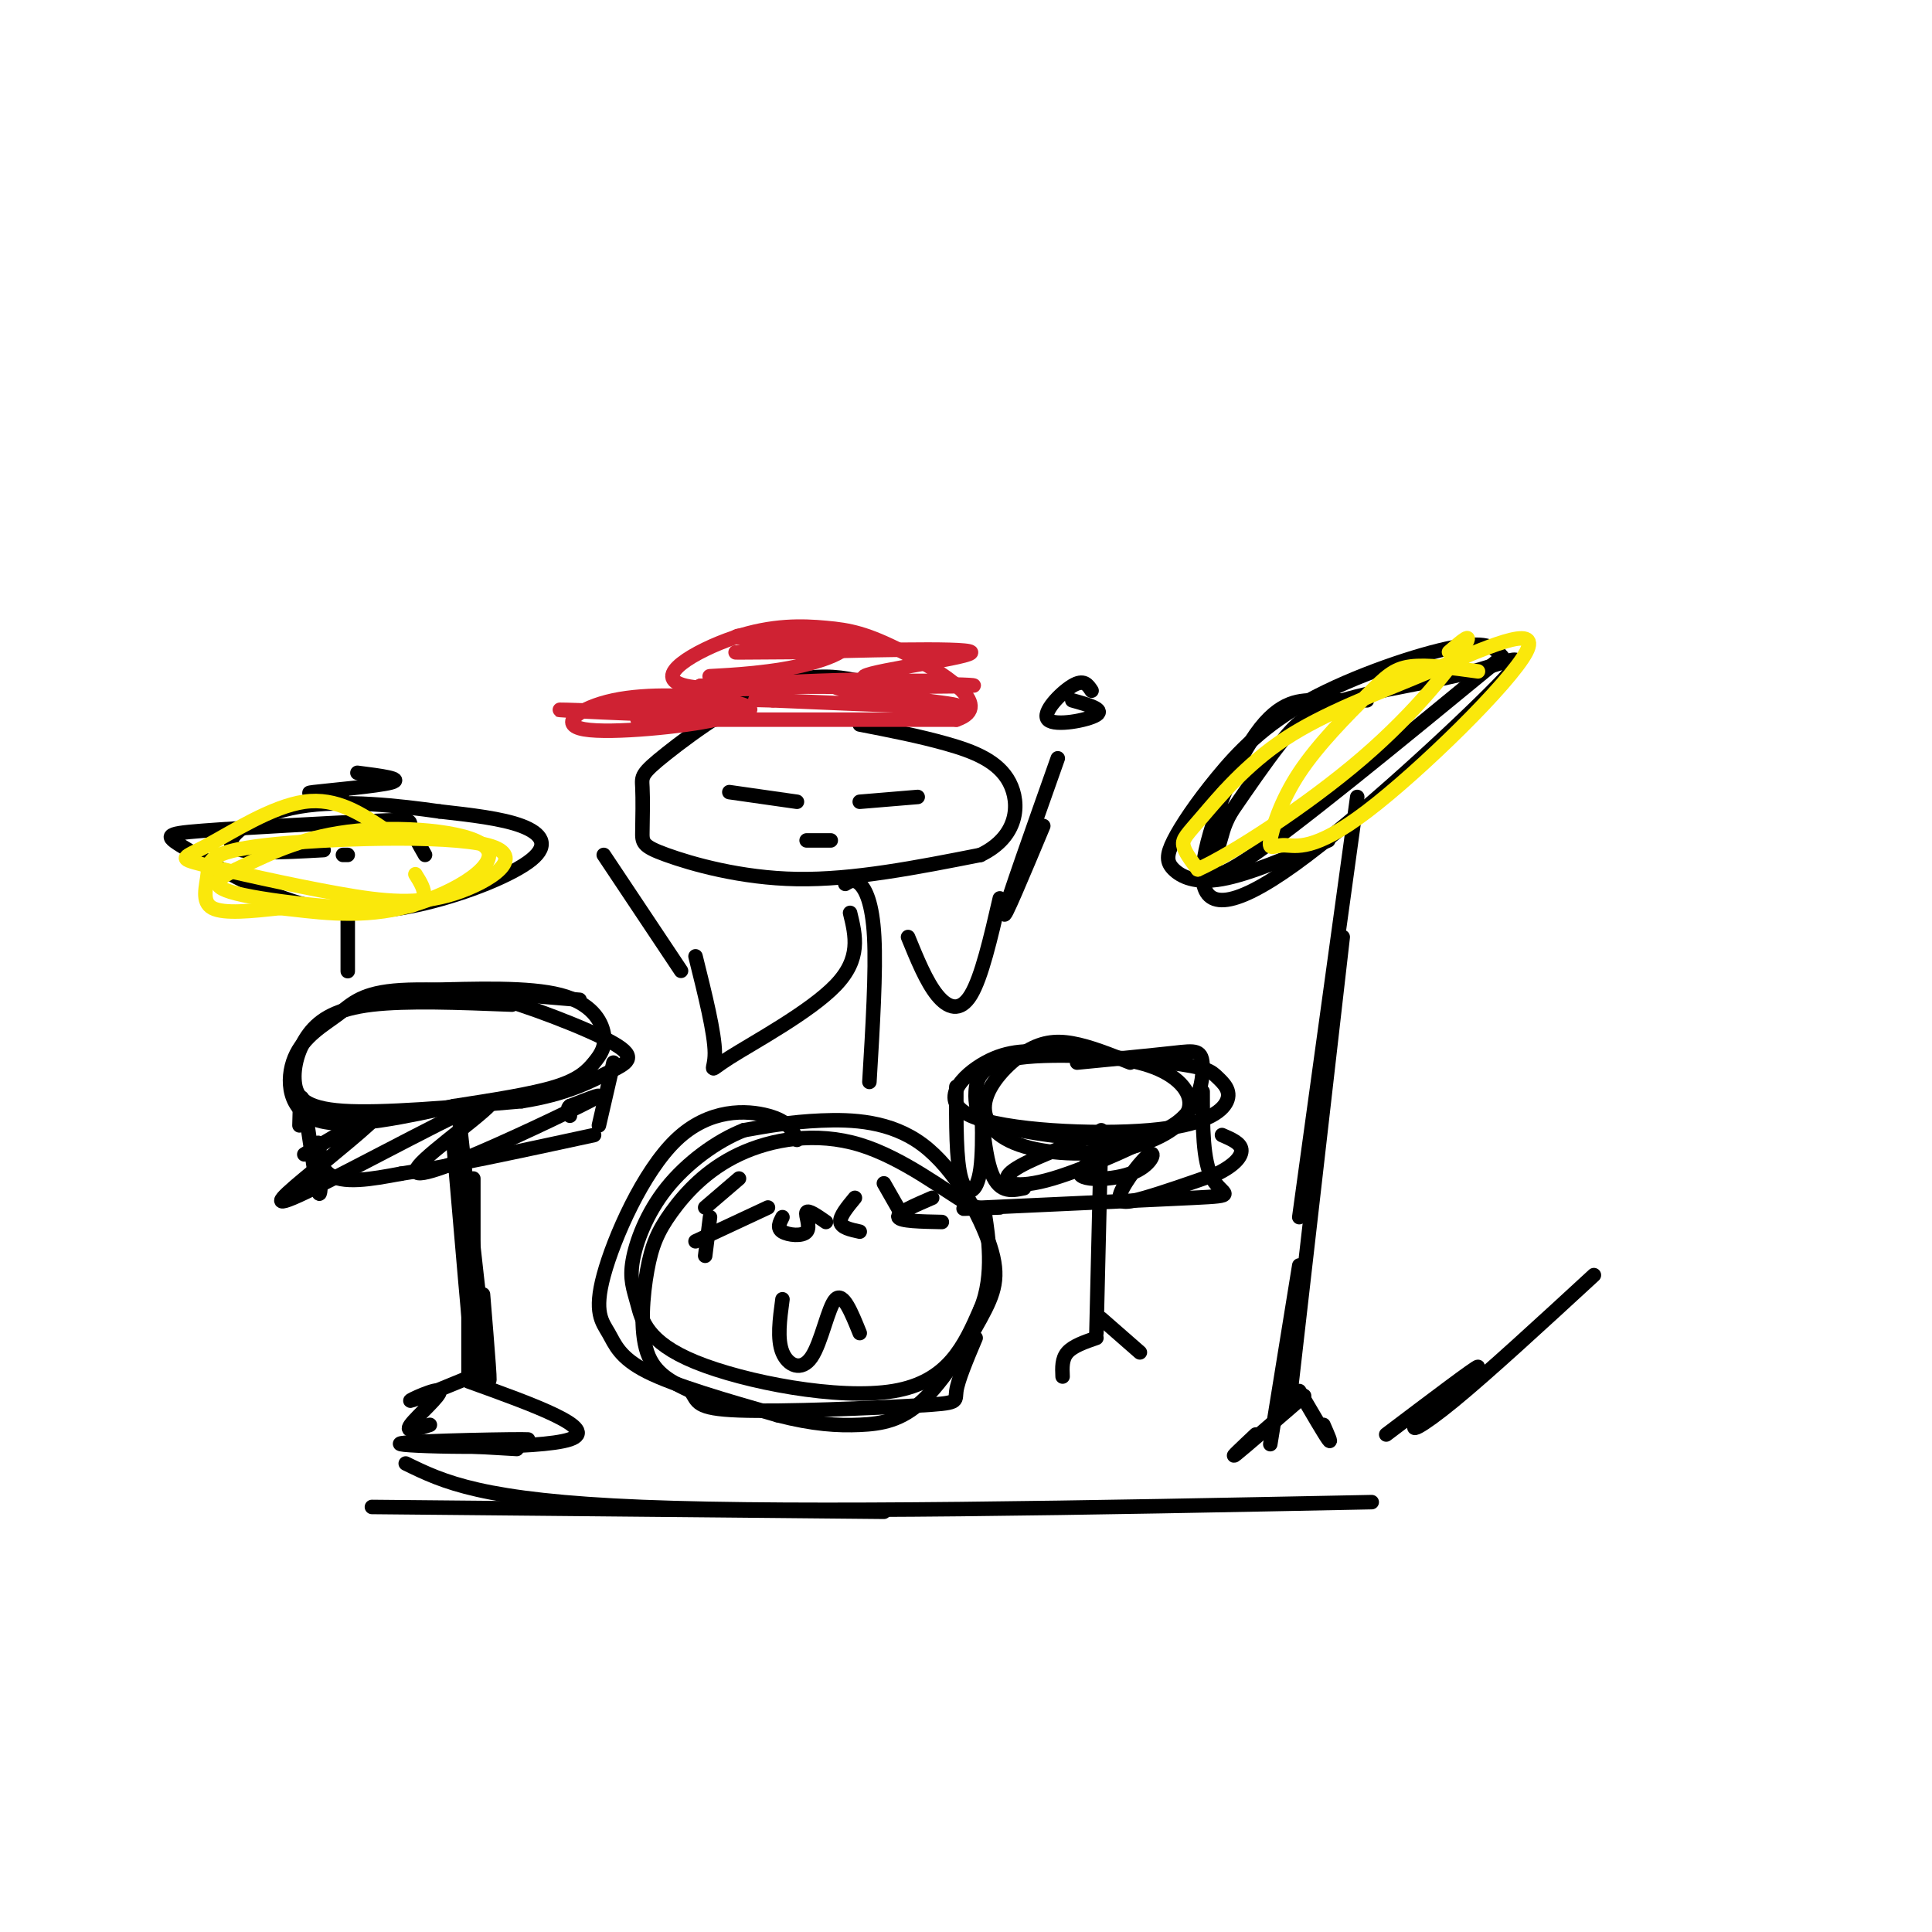 <svg viewBox='0 0 400 400' version='1.1' xmlns='http://www.w3.org/2000/svg' xmlns:xlink='http://www.w3.org/1999/xlink'><g fill='none' stroke='rgb(0,0,0)' stroke-width='3' stroke-linecap='round' stroke-linejoin='round'><path d='M189,145c-7.774,-3.243 -15.547,-6.485 -25,-4c-9.453,2.485 -20.584,10.698 -26,15c-5.416,4.302 -5.117,4.691 -5,7c0.117,2.309 0.052,6.536 0,9c-0.052,2.464 -0.091,3.163 5,5c5.091,1.837 15.312,4.810 27,5c11.688,0.190 24.844,-2.405 38,-5'/><path d='M203,177c7.798,-3.738 8.292,-10.583 6,-15c-2.292,-4.417 -7.369,-6.405 -13,-8c-5.631,-1.595 -11.815,-2.798 -18,-4'/><path d='M151,164c0.000,0.000 14.000,2.000 14,2'/><path d='M178,166c0.000,0.000 12.000,-1.000 12,-1'/><path d='M167,174c0.000,0.000 5.000,0.000 5,0'/></g>
<g fill='none' stroke='rgb(207,34,51)' stroke-width='3' stroke-linecap='round' stroke-linejoin='round'><path d='M132,149c0.000,0.000 66.000,0.000 66,0'/><path d='M198,149c8.473,-2.880 -3.344,-10.080 -11,-14c-7.656,-3.920 -11.151,-4.562 -16,-5c-4.849,-0.438 -11.052,-0.674 -19,2c-7.948,2.674 -17.640,8.258 -10,10c7.640,1.742 32.611,-0.360 36,-1c3.389,-0.640 -14.806,0.180 -33,1'/><path d='M145,142c9.794,0.222 50.780,0.276 56,0c5.220,-0.276 -25.325,-0.882 -28,0c-2.675,0.882 22.522,3.252 25,4c2.478,0.748 -17.761,-0.126 -38,-1'/><path d='M160,145c-6.333,-0.167 -3.167,-0.083 0,0'/><path d='M146,148c-16.228,-0.613 -32.456,-1.226 -30,-1c2.456,0.226 23.596,1.292 33,1c9.404,-0.292 7.071,-1.942 1,-3c-6.071,-1.058 -15.881,-1.524 -23,0c-7.119,1.524 -11.547,5.037 -6,6c5.547,0.963 21.070,-0.625 27,-2c5.930,-1.375 2.266,-2.536 -2,-3c-4.266,-0.464 -9.133,-0.232 -14,0'/><path d='M132,146c-0.500,0.000 5.250,0.000 11,0'/><path d='M161,140c-7.465,0.048 -14.930,0.096 -14,0c0.930,-0.096 10.255,-0.337 18,-2c7.745,-1.663 13.910,-4.747 8,-6c-5.910,-1.253 -23.893,-0.676 -20,0c3.893,0.676 29.664,1.451 31,2c1.336,0.549 -21.761,0.871 -29,1c-7.239,0.129 1.381,0.064 10,0'/><path d='M165,135c11.391,-0.287 34.867,-1.005 36,0c1.133,1.005 -20.078,3.733 -22,5c-1.922,1.267 15.444,1.072 16,1c0.556,-0.072 -15.698,-0.021 -21,0c-5.302,0.021 0.349,0.010 6,0'/></g>
<g fill='none' stroke='rgb(0,0,0)' stroke-width='3' stroke-linecap='round' stroke-linejoin='round'><path d='M106,208c-10.896,-0.427 -21.793,-0.855 -29,0c-7.207,0.855 -10.726,2.992 -13,6c-2.274,3.008 -3.305,6.887 -3,10c0.305,3.113 1.944,5.461 10,6c8.056,0.539 22.528,-0.730 37,-2'/><path d='M108,228c9.364,-1.464 14.273,-4.124 18,-6c3.727,-1.876 6.273,-2.967 1,-6c-5.273,-3.033 -18.364,-8.010 -26,-10c-7.636,-1.990 -9.818,-0.995 -12,0'/><path d='M165,236c-0.842,-1.914 -1.684,-3.828 -6,-5c-4.316,-1.172 -12.107,-1.601 -19,5c-6.893,6.601 -12.889,20.233 -15,28c-2.111,7.767 -0.338,9.668 1,12c1.338,2.332 2.239,5.095 8,8c5.761,2.905 16.380,5.953 27,9'/><path d='M161,293c7.414,1.915 12.449,2.202 17,2c4.551,-0.202 8.618,-0.893 13,-5c4.382,-4.107 9.077,-11.631 12,-17c2.923,-5.369 4.072,-8.583 2,-15c-2.072,-6.417 -7.366,-16.035 -14,-21c-6.634,-4.965 -14.610,-5.276 -21,-5c-6.390,0.276 -11.195,1.138 -16,2'/><path d='M154,234c-5.667,2.222 -11.836,6.777 -16,12c-4.164,5.223 -6.323,11.115 -7,15c-0.677,3.885 0.128,5.763 1,9c0.872,3.237 1.812,7.833 12,12c10.188,4.167 29.625,7.905 41,6c11.375,-1.905 14.687,-9.452 18,-17'/><path d='M203,271c2.990,-6.944 1.465,-15.803 1,-19c-0.465,-3.197 0.129,-0.733 -4,-3c-4.129,-2.267 -12.980,-9.265 -22,-12c-9.020,-2.735 -18.210,-1.205 -25,2c-6.790,3.205 -11.181,8.086 -14,12c-2.819,3.914 -4.067,6.861 -5,12c-0.933,5.139 -1.552,12.468 0,17c1.552,4.532 5.276,6.266 9,8'/><path d='M143,288c1.530,2.191 0.853,3.670 10,4c9.147,0.330 28.116,-0.488 37,-1c8.884,-0.512 7.681,-0.718 8,-3c0.319,-2.282 2.159,-6.641 4,-11'/><path d='M147,252c0.000,0.000 -1.000,8.000 -1,8'/><path d='M146,250c0.000,0.000 7.000,-6.000 7,-6'/><path d='M144,257c0.000,0.000 15.000,-7.000 15,-7'/><path d='M162,252c-0.589,1.137 -1.179,2.274 0,3c1.179,0.726 4.125,1.042 5,0c0.875,-1.042 -0.321,-3.440 0,-4c0.321,-0.560 2.161,0.720 4,2'/><path d='M177,248c-1.583,1.917 -3.167,3.833 -3,5c0.167,1.167 2.083,1.583 4,2'/><path d='M183,245c0.000,0.000 4.000,7.000 4,7'/><path d='M193,248c-3.667,1.583 -7.333,3.167 -7,4c0.333,0.833 4.667,0.917 9,1'/><path d='M162,269c-0.560,4.137 -1.119,8.274 0,11c1.119,2.726 3.917,4.042 6,1c2.083,-3.042 3.452,-10.440 5,-12c1.548,-1.560 3.274,2.720 5,7'/><path d='M95,231c2.583,23.417 5.167,46.833 6,53c0.833,6.167 -0.083,-4.917 -1,-16'/><path d='M98,244c0.000,0.000 0.000,38.000 0,38'/><path d='M94,238c1.667,19.417 3.333,38.833 4,45c0.667,6.167 0.333,-0.917 0,-8'/><path d='M97,261c0.000,0.000 0.000,24.000 0,24'/><path d='M100,284c-7.220,2.970 -14.440,5.940 -15,6c-0.560,0.060 5.542,-2.792 6,-2c0.458,0.792 -4.726,5.226 -6,7c-1.274,1.774 1.363,0.887 4,0'/><path d='M97,286c13.673,4.923 27.345,9.845 21,12c-6.345,2.155 -32.708,1.542 -35,1c-2.292,-0.542 19.488,-1.012 25,-1c5.512,0.012 -5.244,0.506 -16,1'/><path d='M92,299c-3.956,0.111 -5.844,-0.111 -3,0c2.844,0.111 10.422,0.556 18,1'/><path d='M234,220c-4.202,-1.681 -8.404,-3.363 -12,-4c-3.596,-0.637 -6.587,-0.231 -10,2c-3.413,2.231 -7.248,6.287 -8,10c-0.752,3.713 1.580,7.083 7,9c5.420,1.917 13.927,2.380 21,1c7.073,-1.380 12.712,-4.602 14,-8c1.288,-3.398 -1.775,-6.971 -7,-9c-5.225,-2.029 -12.613,-2.515 -20,-3'/><path d='M219,218c-5.779,-0.609 -10.227,-0.631 -15,2c-4.773,2.631 -9.873,7.915 -3,11c6.873,3.085 25.717,3.970 37,3c11.283,-0.970 15.005,-3.793 16,-6c0.995,-2.207 -0.736,-3.796 -2,-5c-1.264,-1.204 -2.060,-2.024 -10,-3c-7.940,-0.976 -23.022,-2.109 -31,-1c-7.978,1.109 -8.851,4.460 -9,7c-0.149,2.540 0.425,4.270 1,6'/><path d='M203,232c7.383,2.402 25.340,5.407 35,3c9.660,-2.407 11.024,-10.225 11,-14c-0.024,-3.775 -1.435,-3.507 -6,-3c-4.565,0.507 -12.282,1.254 -20,2'/><path d='M228,234c0.000,0.000 -1.000,42.000 -1,42'/><path d='M227,277c-2.417,0.833 -4.833,1.667 -6,3c-1.167,1.333 -1.083,3.167 -1,5'/><path d='M228,273c0.000,0.000 8.000,7.000 8,7'/><path d='M283,145c-3.152,0.025 -6.304,0.051 -10,0c-3.696,-0.051 -7.937,-0.177 -13,7c-5.063,7.177 -10.949,21.659 -11,29c-0.051,7.341 5.733,7.541 19,-2c13.267,-9.541 34.016,-28.825 42,-37c7.984,-8.175 3.202,-5.243 -5,-3c-8.202,2.243 -19.824,3.796 -27,6c-7.176,2.204 -9.908,5.058 -13,9c-3.092,3.942 -6.546,8.971 -10,14'/><path d='M255,168c-1.952,3.357 -1.833,4.750 -3,8c-1.167,3.250 -3.619,8.357 6,2c9.619,-6.357 31.310,-24.179 53,-42'/><path d='M311,136c-1.336,-1.700 -2.671,-3.400 -10,-2c-7.329,1.400 -20.651,5.902 -30,11c-9.349,5.098 -14.726,10.794 -19,16c-4.274,5.206 -7.445,9.921 -9,13c-1.555,3.079 -1.496,4.521 0,6c1.496,1.479 4.427,2.994 10,2c5.573,-0.994 13.786,-4.497 22,-8'/><path d='M281,165c0.000,0.000 -12.000,87.000 -12,87'/><path d='M278,194c0.000,0.000 -11.000,96.000 -11,96'/><path d='M269,262c0.000,0.000 -6.000,37.000 -6,37'/><path d='M270,289c-6.167,5.333 -12.333,10.667 -14,12c-1.667,1.333 1.167,-1.333 4,-4'/><path d='M269,288c2.583,4.417 5.167,8.833 6,10c0.833,1.167 -0.083,-0.917 -1,-3'/><path d='M77,312c0.000,0.000 106.000,1.000 106,1'/><path d='M84,303c7.833,3.833 15.667,7.667 49,9c33.333,1.333 92.167,0.167 151,-1'/><path d='M330,264c-10.994,10.125 -21.988,20.250 -29,26c-7.012,5.750 -10.042,7.125 -7,4c3.042,-3.125 12.155,-10.750 12,-11c-0.155,-0.250 -9.577,6.875 -19,14'/><path d='M88,205c10.785,-0.335 21.569,-0.670 28,1c6.431,1.670 8.507,5.344 9,8c0.493,2.656 -0.598,4.292 -2,6c-1.402,1.708 -3.115,3.488 -8,5c-4.885,1.512 -12.943,2.756 -21,4'/><path d='M94,229c-9.165,1.964 -21.577,4.874 -28,3c-6.423,-1.874 -6.856,-8.533 -5,-13c1.856,-4.467 6.000,-6.741 9,-9c3.000,-2.259 4.857,-4.503 13,-5c8.143,-0.497 22.571,0.751 37,2'/><path d='M71,164c-4.467,0.178 -8.933,0.356 -6,0c2.933,-0.356 13.267,-1.244 16,-2c2.733,-0.756 -2.133,-1.378 -7,-2'/><path d='M198,225c-0.035,7.651 -0.070,15.301 1,19c1.070,3.699 3.246,3.445 4,-2c0.754,-5.445 0.088,-16.081 0,-16c-0.088,0.081 0.404,10.880 2,16c1.596,5.120 4.298,4.560 7,4'/><path d='M249,226c0.000,7.214 0.000,14.429 2,18c2.000,3.571 6.000,3.500 -4,4c-10.000,0.500 -34.000,1.571 -43,2c-9.000,0.429 -3.000,0.214 3,0'/><path d='M224,236c-6.581,2.521 -13.163,5.042 -15,7c-1.837,1.958 1.069,3.353 9,1c7.931,-2.353 20.885,-8.455 21,-9c0.115,-0.545 -12.609,4.467 -15,7c-2.391,2.533 5.553,2.588 10,1c4.447,-1.588 5.398,-4.817 4,-4c-1.398,0.817 -5.146,5.682 -6,8c-0.854,2.318 1.184,2.091 5,1c3.816,-1.091 9.408,-3.045 15,-5'/><path d='M252,243c3.622,-1.756 5.178,-3.644 5,-5c-0.178,-1.356 -2.089,-2.178 -4,-3'/><path d='M62,233c0.091,-4.080 0.182,-8.159 1,-4c0.818,4.159 2.364,16.558 3,18c0.636,1.442 0.364,-8.073 0,-10c-0.364,-1.927 -0.818,3.735 2,6c2.818,2.265 8.909,1.132 15,0'/><path d='M83,243c9.167,-1.333 24.583,-4.667 40,-8'/><path d='M127,220c0.000,0.000 -3.000,13.000 -3,13'/><path d='M63,239c7.778,-4.622 15.555,-9.244 15,-8c-0.555,1.244 -9.443,8.355 -15,13c-5.557,4.645 -7.783,6.825 2,2c9.783,-4.825 31.574,-16.655 36,-18c4.426,-1.345 -8.515,7.794 -13,12c-4.485,4.206 -0.515,3.479 8,0c8.515,-3.479 21.576,-9.708 26,-12c4.424,-2.292 0.212,-0.646 -4,1'/><path d='M118,229c-0.667,0.500 -0.333,1.250 0,2'/><path d='M88,177c-1.361,-2.372 -2.723,-4.743 -3,-6c-0.277,-1.257 0.529,-1.398 -8,-1c-8.529,0.398 -26.394,1.337 -35,2c-8.606,0.663 -7.951,1.051 -3,4c4.951,2.949 14.200,8.459 23,11c8.800,2.541 17.153,2.114 26,0c8.847,-2.114 18.190,-5.915 22,-9c3.810,-3.085 2.089,-5.453 -2,-7c-4.089,-1.547 -10.544,-2.274 -17,-3'/><path d='M91,168c-8.131,-1.155 -19.958,-2.542 -29,-1c-9.042,1.542 -15.298,6.012 -14,8c1.298,1.988 10.149,1.494 19,1'/><path d='M72,187c0.000,7.444 0.000,14.889 0,14c0.000,-0.889 0.000,-10.111 0,-12c0.000,-1.889 0.000,3.556 0,9'/><path d='M72,177c0.000,0.000 -1.000,0.000 -1,0'/></g>
<g fill='none' stroke='rgb(250,232,11)' stroke-width='3' stroke-linecap='round' stroke-linejoin='round'><path d='M80,172c-5.137,-3.477 -10.273,-6.954 -17,-6c-6.727,0.954 -15.044,6.338 -20,9c-4.956,2.662 -6.551,2.601 -1,4c5.551,1.399 18.249,4.257 28,6c9.751,1.743 16.553,2.370 24,0c7.447,-2.370 15.537,-7.737 7,-10c-8.537,-2.263 -33.701,-1.421 -46,0c-12.299,1.421 -11.734,3.421 -12,6c-0.266,2.579 -1.362,5.737 1,7c2.362,1.263 8.181,0.632 14,0'/><path d='M58,188c6.385,0.638 15.347,2.234 25,0c9.653,-2.234 19.998,-8.299 18,-12c-1.998,-3.701 -16.339,-5.039 -27,-4c-10.661,1.039 -17.641,4.454 -23,7c-5.359,2.546 -9.097,4.224 -2,6c7.097,1.776 25.028,3.650 33,3c7.972,-0.650 5.986,-3.825 4,-7'/><path d='M306,139c-5.272,-0.729 -10.543,-1.459 -14,-1c-3.457,0.459 -5.099,2.106 -9,6c-3.901,3.894 -10.061,10.035 -14,16c-3.939,5.965 -5.657,11.753 -6,14c-0.343,2.247 0.688,0.955 3,1c2.312,0.045 5.903,1.429 17,-7c11.097,-8.429 29.700,-26.672 33,-33c3.300,-6.328 -8.701,-0.743 -20,4c-11.299,4.743 -21.895,8.642 -30,14c-8.105,5.358 -13.721,12.173 -17,16c-3.279,3.827 -4.223,4.665 -4,6c0.223,1.335 1.611,3.168 3,5'/><path d='M248,180c6.869,-3.048 22.542,-13.167 34,-23c11.458,-9.833 18.702,-19.381 21,-23c2.298,-3.619 -0.351,-1.310 -3,1'/></g>
<g fill='none' stroke='rgb(0,0,0)' stroke-width='3' stroke-linecap='round' stroke-linejoin='round'><path d='M175,183c0.911,-0.556 1.822,-1.111 3,0c1.178,1.111 2.622,3.889 3,11c0.378,7.111 -0.311,18.556 -1,30'/><path d='M176,189c1.155,4.732 2.310,9.464 -3,15c-5.310,5.536 -17.083,11.875 -22,15c-4.917,3.125 -2.976,3.036 -3,-1c-0.024,-4.036 -2.012,-12.018 -4,-20'/><path d='M188,194c1.889,4.622 3.778,9.244 6,12c2.222,2.756 4.778,3.644 7,0c2.222,-3.644 4.111,-11.822 6,-20'/><path d='M219,157c-5.250,14.833 -10.500,29.667 -11,32c-0.500,2.333 3.750,-7.833 8,-18'/><path d='M226,143c-0.798,-1.226 -1.595,-2.452 -4,-1c-2.405,1.452 -6.417,5.583 -5,7c1.417,1.417 8.262,0.119 10,-1c1.738,-1.119 -1.631,-2.060 -5,-3'/><path d='M125,177c0.000,0.000 16.000,24.000 16,24'/></g>
</svg>